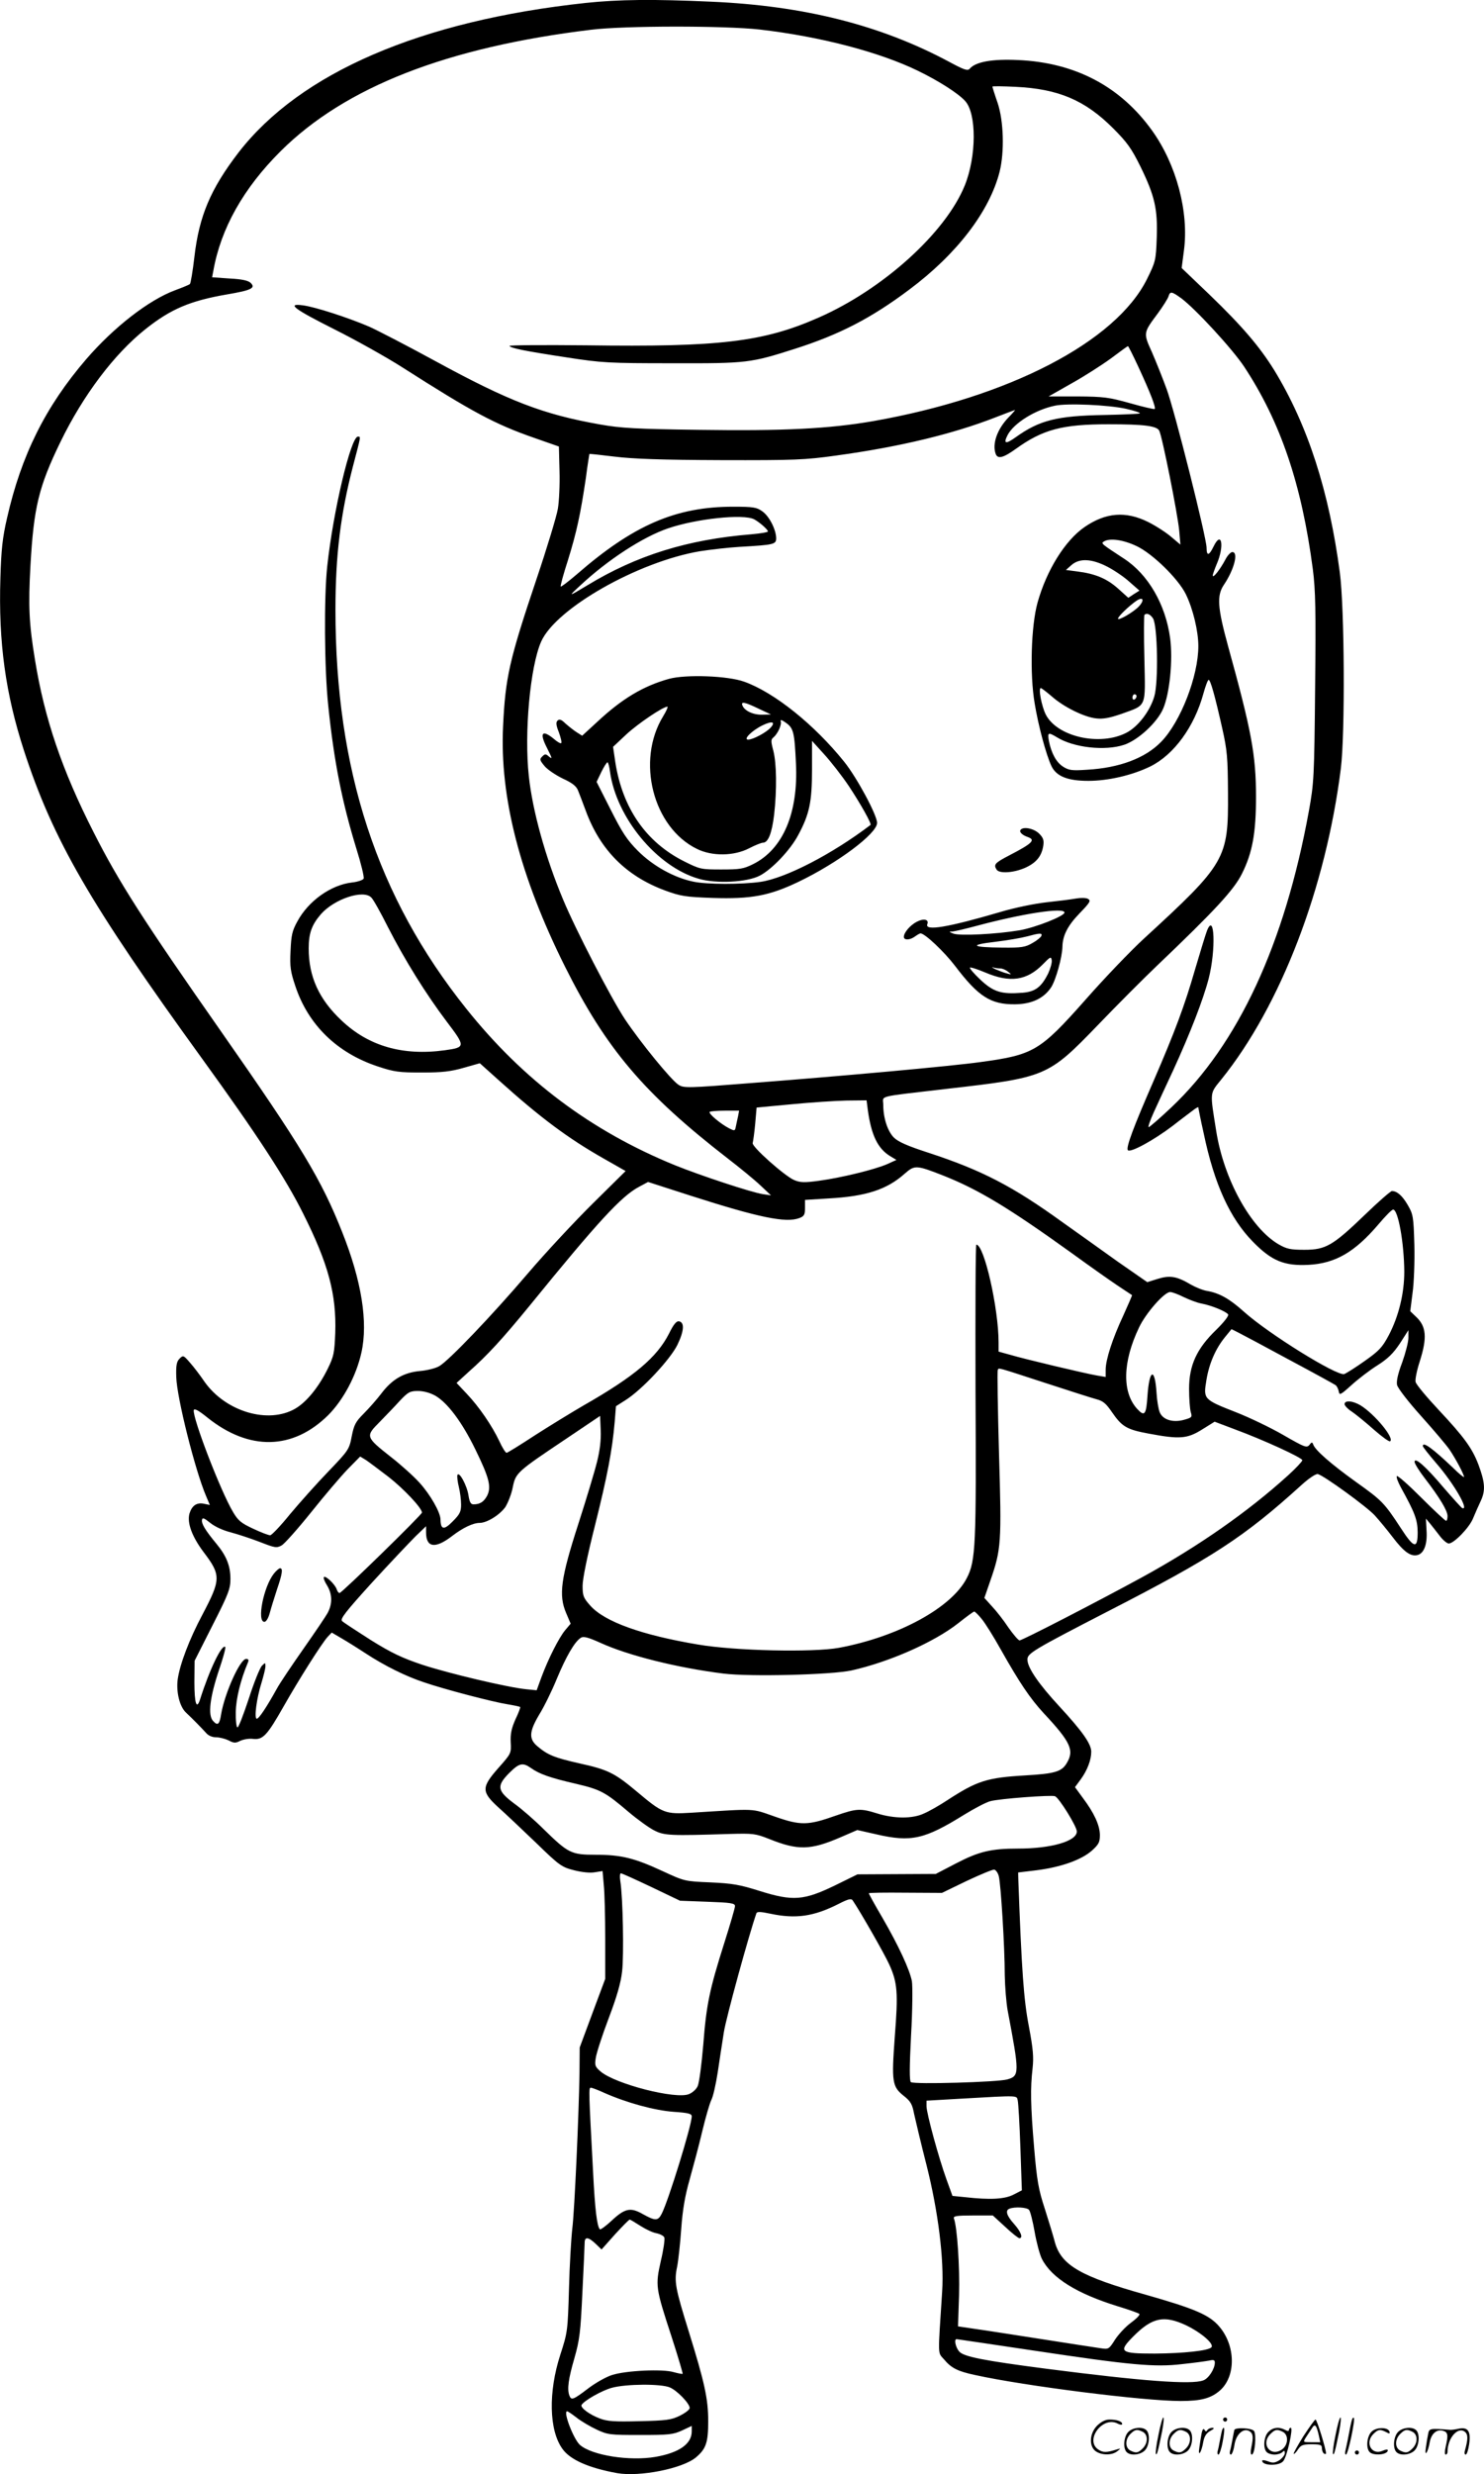 <svg version="1.0" xmlns="http://www.w3.org/2000/svg"
  viewBox="0 0 720.606 1200.303"
 preserveAspectRatio="xMidYMid meet">
<g transform="translate(-0.105,1200.828) scale(0.1,-0.1)"
fill="#000000" stroke="none">
<path d="M2845 11994 c-800 -86 -1386 -338 -1686 -726 -135 -176 -191 -307
-214 -506 -8 -69 -18 -129 -22 -132 -5 -4 -37 -17 -72 -30 -127 -47 -296 -178
-431 -334 -198 -230 -316 -467 -385 -772 -22 -95 -28 -153 -32 -289 -10 -314
25 -563 115 -840 142 -434 319 -740 866 -1495 263 -363 405 -580 489 -749 123
-245 162 -392 156 -579 -4 -98 -7 -114 -37 -175 -44 -89 -102 -160 -156 -192
-131 -77 -339 -16 -442 130 -21 31 -53 73 -71 93 -31 36 -33 36 -50 19 -14
-14 -18 -32 -16 -90 3 -100 91 -450 144 -575 l19 -45 -29 6 c-35 7 -58 -9 -70
-48 -12 -45 12 -111 69 -187 85 -112 84 -132 -6 -303 -64 -120 -110 -242 -120
-314 -8 -61 9 -132 40 -161 34 -32 74 -73 96 -97 12 -15 31 -23 50 -23 17 0
44 -7 61 -15 26 -14 34 -14 57 -2 16 7 44 12 63 9 47 -5 68 18 148 159 75 132
184 304 213 336 l20 21 46 -27 c26 -15 79 -48 117 -73 93 -61 198 -113 287
-142 96 -33 333 -95 404 -106 31 -5 58 -11 61 -13 2 -2 -8 -29 -23 -60 -19
-43 -25 -70 -23 -111 3 -54 2 -55 -59 -124 -84 -95 -84 -116 -1 -192 34 -30
116 -108 183 -172 114 -111 125 -118 184 -133 39 -10 78 -14 101 -10 l38 6 6
-68 c4 -37 7 -155 7 -261 l0 -194 -62 -166 -62 -167 -1 -125 c-3 -195 -24
-667 -35 -754 -5 -43 -13 -173 -16 -290 -6 -207 -7 -213 -42 -321 -59 -182
-55 -367 10 -457 37 -53 128 -93 266 -118 110 -19 317 22 382 76 50 42 60 73
60 176 0 108 -17 186 -95 437 -65 209 -71 241 -56 312 6 30 15 113 20 184 7
95 18 159 41 240 17 61 45 165 61 233 16 67 36 136 44 152 9 17 22 76 31 133
8 56 22 144 30 196 11 71 122 474 158 577 3 9 21 8 68 -2 123 -26 210 -14 332
48 47 24 61 27 68 16 39 -58 154 -259 177 -310 40 -88 44 -136 27 -351 -16
-219 -13 -242 44 -287 33 -26 41 -40 50 -88 7 -31 33 -142 60 -247 57 -226 86
-459 76 -614 -21 -324 -22 -293 9 -329 35 -42 66 -58 151 -76 240 -53 818
-126 998 -126 100 0 147 13 191 51 78 69 77 217 -4 311 -48 56 -119 86 -358
154 -314 88 -407 142 -439 252 -8 32 -31 106 -50 166 -30 91 -38 137 -51 290
-18 211 -19 295 -8 389 6 56 3 93 -18 205 -25 128 -35 273 -51 707 l-1 39 91
11 c117 15 216 50 267 95 34 31 39 41 39 77 -1 47 -28 106 -83 179 l-38 52 28
38 c32 44 51 94 51 134 0 38 -44 100 -155 220 -100 108 -155 188 -155 227 0
30 26 46 389 233 511 262 663 361 941 613 36 33 71 56 80 54 31 -8 240 -160
277 -201 21 -23 59 -69 85 -103 56 -74 89 -97 122 -89 32 8 49 53 44 121 l-3
56 20 -24 c11 -14 33 -41 48 -61 15 -20 35 -36 43 -36 25 0 100 77 118 122 10
24 27 63 38 86 23 50 20 89 -12 175 -30 79 -70 134 -191 263 -60 64 -112 126
-114 138 -3 11 6 56 20 99 37 116 33 171 -20 219 l-26 25 11 87 c7 48 11 154
9 234 -4 139 -6 149 -32 194 -26 45 -52 68 -77 68 -6 0 -65 -51 -130 -114
-157 -151 -191 -171 -295 -171 -69 0 -86 4 -126 27 -135 79 -265 315 -302 548
-31 195 -33 180 25 252 288 357 507 928 580 1508 21 168 18 780 -5 951 -52
393 -155 713 -317 979 -71 115 -156 215 -316 369 l-135 129 11 84 c25 187 -36
417 -154 582 -154 215 -374 331 -652 343 -126 6 -206 -9 -234 -42 -10 -12 -27
-6 -103 35 -332 177 -701 270 -1150 290 -287 13 -451 11 -612 -6z m845 -129
c294 -34 581 -109 768 -200 99 -48 194 -108 229 -146 57 -61 56 -269 -1 -410
-93 -230 -398 -505 -711 -642 -268 -118 -481 -143 -1127 -134 -208 2 -375 1
-373 -3 7 -11 70 -24 280 -56 169 -26 201 -28 510 -28 365 -1 380 1 599 71
215 69 368 148 552 286 232 173 390 380 439 572 24 96 20 247 -10 335 -14 40
-25 76 -25 78 0 3 51 2 113 -1 208 -10 337 -65 473 -201 68 -68 89 -97 133
-186 70 -143 84 -207 79 -347 -4 -108 -6 -115 -47 -198 -151 -305 -670 -574
-1331 -690 -214 -37 -433 -48 -845 -42 -304 4 -379 8 -480 26 -277 49 -441
112 -801 308 -132 72 -275 146 -319 166 -100 43 -262 96 -323 104 -82 11 -43
-18 154 -117 104 -52 252 -135 329 -184 340 -217 450 -276 640 -342 l120 -42
3 -118 c2 -66 -2 -148 -8 -184 -6 -36 -53 -191 -105 -345 -131 -389 -150 -475
-161 -709 -17 -345 82 -729 300 -1166 200 -400 384 -617 791 -932 61 -47 133
-106 160 -132 l50 -47 -40 6 c-57 9 -302 90 -426 140 -407 166 -737 413 -1014
760 -433 541 -635 1158 -635 1935 0 265 25 465 85 696 39 149 39 144 24 144
-34 0 -120 -360 -149 -630 -16 -148 -14 -497 5 -675 28 -272 67 -467 136 -692
23 -73 39 -139 36 -147 -3 -7 -28 -16 -57 -19 -102 -12 -211 -89 -265 -189
-25 -45 -30 -67 -33 -143 -4 -78 0 -101 23 -170 63 -190 204 -326 402 -391 78
-26 102 -29 213 -29 99 0 141 5 203 23 l78 22 97 -87 c198 -178 333 -278 502
-374 l109 -62 -158 -156 c-87 -86 -230 -239 -317 -341 -174 -204 -382 -421
-429 -449 -16 -10 -58 -21 -93 -24 -79 -7 -136 -39 -189 -109 -22 -29 -61 -73
-86 -98 -39 -39 -47 -54 -58 -110 -12 -63 -15 -68 -113 -170 -56 -58 -139
-151 -186 -207 -46 -57 -90 -103 -97 -103 -8 0 -45 14 -83 32 -58 27 -73 39
-98 82 -60 101 -197 457 -190 493 2 10 23 -1 65 -35 204 -164 417 -159 589 12
73 74 135 190 160 302 33 148 1 348 -93 584 -101 255 -197 415 -589 975 -376
537 -496 724 -618 965 -154 302 -239 553 -285 837 -29 176 -33 260 -22 458 16
282 40 382 146 600 110 226 260 425 412 546 123 98 217 138 397 169 118 20
140 31 114 56 -11 11 -42 18 -101 21 l-86 6 6 31 c36 205 146 401 327 581 313
311 806 504 1508 589 164 20 646 20 818 1z m2046 -1303 c69 -51 248 -245 306
-332 177 -268 280 -571 334 -984 13 -100 15 -199 11 -576 -4 -433 -6 -462 -30
-595 -118 -647 -343 -1132 -668 -1439 -56 -53 -106 -96 -110 -96 -5 0 7 33 25
73 18 39 60 131 94 203 83 181 146 344 172 444 36 140 29 327 -8 233 -6 -15
-32 -100 -58 -188 -51 -177 -98 -302 -201 -540 -99 -227 -136 -326 -125 -337
13 -13 126 49 217 118 42 33 88 67 101 77 13 10 24 16 24 13 0 -3 11 -60 26
-126 51 -245 127 -412 239 -526 91 -93 152 -118 270 -112 131 7 225 62 340
197 33 39 64 71 71 71 24 0 53 -161 54 -301 0 -106 -27 -216 -75 -308 -32 -60
-47 -76 -118 -126 -45 -32 -90 -60 -99 -63 -37 -9 -365 194 -486 302 -70 63
-118 90 -177 101 -22 3 -58 18 -81 31 -69 41 -102 46 -161 28 l-51 -16 -144
100 c-78 56 -199 142 -268 191 -241 174 -391 252 -651 337 -102 33 -147 53
-168 74 -30 31 -51 94 -51 159 0 46 -40 36 310 77 481 55 490 59 730 307 96
100 227 231 290 291 279 266 373 367 412 446 51 102 68 198 68 372 0 205 -22
321 -136 733 -51 186 -55 244 -20 296 50 74 72 159 41 159 -8 0 -24 -17 -34
-37 -25 -47 -60 -92 -61 -77 0 6 9 31 19 55 39 89 24 168 -16 84 -21 -43 -33
-45 -33 -4 0 48 -155 665 -194 770 -19 52 -51 132 -71 178 -43 95 -43 93 29
190 25 34 48 71 51 81 8 26 15 25 61 -8z m-207 -334 c57 -123 86 -197 79 -204
-3 -2 -56 10 -119 28 -104 29 -127 32 -255 33 l-141 0 111 63 c61 34 147 89
191 121 44 33 81 60 83 60 2 1 25 -45 51 -101z m-60 -203 c40 -9 70 -19 67
-22 -2 -3 -80 -6 -173 -8 -229 -4 -314 -25 -430 -108 -49 -35 -61 -32 -39 11
30 57 133 122 229 142 60 13 260 4 346 -15z m-571 -42 c-55 -57 -80 -129 -62
-177 10 -26 37 -19 97 24 132 95 226 120 452 120 171 0 233 -8 245 -31 14 -25
89 -401 97 -484 l6 -69 -44 37 c-24 21 -75 54 -113 73 -109 54 -206 46 -309
-25 -94 -65 -184 -209 -228 -367 -31 -112 -38 -345 -14 -487 18 -110 56 -251
82 -306 24 -49 78 -71 179 -71 96 0 213 27 301 70 115 57 214 193 258 355 10
36 21 65 25 65 9 0 31 -79 66 -235 24 -107 27 -141 28 -315 2 -319 -10 -340
-410 -707 -61 -56 -189 -189 -283 -296 -220 -248 -251 -266 -507 -301 -142
-20 -660 -67 -1101 -101 -327 -26 -342 -26 -368 -9 -36 24 -181 201 -259 317
-68 103 -240 435 -301 582 -86 205 -148 430 -166 597 -23 210 6 532 60 654 72
161 470 387 771 438 52 8 138 18 190 21 172 10 180 12 180 43 -1 42 -34 107
-68 130 -26 19 -44 22 -141 22 -278 0 -484 -89 -759 -328 -41 -35 -76 -62 -78
-59 -3 2 13 60 35 128 42 135 61 223 87 399 8 63 17 116 17 116 1 1 56 -5 122
-13 87 -11 228 -16 515 -17 360 -1 410 1 560 22 309 42 573 106 779 187 47 18
88 34 91 34 2 1 -12 -16 -32 -36z m-1235 -494 c26 -14 67 -50 67 -59 0 -4 -37
-10 -82 -14 -308 -25 -556 -102 -796 -248 -93 -56 -94 -56 -32 1 133 124 304
235 425 276 138 47 365 71 418 44z m1857 -130 c77 -36 202 -158 239 -233 35
-71 61 -180 61 -252 0 -146 -86 -368 -181 -465 -77 -79 -202 -126 -359 -135
-74 -5 -89 -3 -117 15 -33 21 -57 65 -69 126 -7 40 -3 42 40 16 81 -50 233
-67 326 -36 68 23 160 108 189 175 32 74 48 237 34 342 -22 164 -107 310 -224
386 -110 72 -113 74 -98 83 28 18 94 9 159 -22z m-142 -100 c33 -17 82 -50
108 -74 l48 -42 -27 -17 -27 -18 -50 45 c-54 48 -110 72 -199 83 l-54 7 27 24
c39 34 98 31 174 -8z m153 -193 c-25 -27 -101 -71 -101 -59 0 11 55 63 90 87
32 21 40 3 11 -28z m69 -58 c22 -36 27 -309 6 -379 -21 -71 -79 -147 -136
-176 -129 -66 -336 -19 -391 89 -20 40 -37 128 -24 128 4 0 27 -18 53 -40 57
-51 158 -101 216 -107 33 -4 65 2 123 22 124 45 116 26 111 268 -3 114 -2 209
0 212 11 11 28 4 42 -17z m-80 -377 c0 -6 -4 -13 -10 -16 -5 -3 -10 1 -10 9 0
9 5 16 10 16 6 0 10 -4 10 -9z m-3716 -977 c9 -8 45 -72 80 -142 83 -162 185
-326 287 -461 91 -120 91 -124 -10 -138 -204 -28 -370 20 -501 144 -110 103
-160 213 -160 350 0 74 15 115 60 167 65 73 205 120 244 80z m2411 -1031 c17
-122 48 -187 109 -224 l30 -18 -44 -20 c-61 -27 -227 -67 -331 -81 -72 -10
-92 -9 -121 3 -46 19 -209 164 -202 180 2 7 8 49 12 92 l7 80 170 16 c94 9
214 17 267 18 l97 1 6 -47z m-630 -30 c-4 -16 -8 -38 -11 -51 -4 -21 -6 -21
-32 -8 -41 21 -102 72 -95 80 3 3 37 6 75 6 l68 0 -5 -27z m999 -289 c168 -67
312 -153 621 -375 88 -64 189 -135 225 -159 36 -24 66 -44 68 -45 1 -1 -18
-45 -42 -98 -53 -113 -86 -215 -86 -264 l0 -35 -42 7 c-58 10 -349 79 -420
100 l-58 16 0 44 c0 166 -70 475 -108 475 -4 0 -5 -317 -4 -706 4 -753 1 -828
-42 -911 -73 -144 -332 -285 -621 -339 -126 -23 -505 -15 -685 16 -273 46
-452 110 -522 188 -34 38 -38 48 -38 97 0 33 23 146 60 292 60 240 84 364 96
504 l6 75 47 30 c78 49 215 195 251 267 33 68 36 110 8 115 -12 2 -26 -14 -48
-59 -59 -116 -168 -208 -415 -349 -60 -35 -168 -101 -238 -146 -70 -46 -132
-84 -136 -84 -5 0 -21 25 -35 56 -36 76 -99 168 -159 231 l-49 52 58 53 c93
82 166 162 297 322 332 408 446 532 532 577 l43 23 208 -67 c331 -106 462
-133 527 -108 23 9 27 16 27 49 l0 39 113 7 c184 10 285 43 372 121 48 42 56
41 189 -11z m1164 -588 c27 -13 66 -28 88 -32 48 -9 119 -38 129 -53 3 -7 -22
-39 -59 -75 -94 -91 -131 -171 -131 -286 0 -47 4 -97 8 -112 8 -25 6 -27 -33
-38 -55 -15 -104 1 -118 38 -6 15 -13 57 -15 93 -8 125 -35 116 -44 -14 -6
-93 -14 -103 -50 -64 -74 81 -71 228 9 395 33 70 123 172 151 172 10 0 39 -11
65 -24z m512 -304 c118 -63 220 -119 227 -124 6 -5 13 -19 15 -31 3 -19 9 -16
61 31 32 29 89 73 126 96 52 33 78 59 110 107 l41 64 0 -37 c0 -20 -14 -74
-30 -119 -21 -55 -29 -92 -25 -110 4 -16 54 -81 117 -151 61 -68 123 -141 138
-163 29 -43 70 -119 70 -132 0 -4 -24 15 -52 43 -102 97 -148 130 -148 107 0
-5 29 -41 64 -82 88 -101 164 -234 127 -219 -4 2 -44 46 -89 98 -86 102 -142
152 -142 126 0 -8 22 -44 50 -80 73 -95 110 -157 110 -183 0 -13 -3 -23 -7
-23 -4 0 -58 50 -120 112 -62 62 -115 109 -119 105 -4 -4 5 -28 19 -54 69
-125 81 -157 82 -218 0 -83 -18 -79 -82 20 -81 124 -92 134 -218 224 -120 86
-198 154 -207 181 -5 13 -8 13 -19 -2 -13 -15 -23 -11 -124 47 -60 35 -164 85
-230 111 -161 63 -161 64 -146 156 13 81 45 154 91 210 l31 38 32 -16 c18 -9
129 -68 247 -132z m-1180 -114 c113 -37 223 -72 245 -78 32 -8 47 -21 75 -62
49 -71 71 -85 180 -105 149 -28 186 -25 258 20 l61 38 98 -37 c141 -52 328
-138 328 -150 0 -5 -31 -39 -70 -74 -194 -176 -435 -344 -705 -492 -216 -118
-585 -308 -598 -308 -6 0 -30 28 -54 62 -23 35 -59 81 -80 103 l-37 41 29 84
c53 152 55 183 42 618 -6 217 -9 399 -6 404 7 11 -15 17 234 -64z m-2965 -61
c59 -34 130 -128 195 -262 67 -137 78 -181 56 -224 -16 -29 -34 -41 -66 -41
-13 0 -19 11 -24 43 -7 48 -46 120 -54 99 -2 -7 1 -33 7 -57 6 -24 11 -63 11
-86 0 -35 -6 -47 -41 -82 -42 -43 -58 -40 -59 9 0 35 -50 122 -102 179 -28 31
-90 87 -139 125 -123 97 -124 100 -55 169 30 31 75 77 99 104 40 42 49 47 88
47 27 0 59 -9 84 -23z m785 -321 c-11 -45 -52 -181 -91 -302 -85 -263 -96
-345 -59 -431 l22 -52 -27 -32 c-31 -38 -82 -139 -115 -228 l-23 -63 -51 5
c-90 9 -377 77 -505 119 -98 33 -149 57 -250 120 -69 44 -132 85 -139 92 -10
10 17 45 146 187 88 96 183 196 211 224 l51 49 0 -30 c0 -74 44 -81 126 -18
52 40 102 64 134 64 36 0 98 39 125 77 13 21 30 64 36 96 14 70 20 75 259 235
l165 111 3 -70 c2 -47 -4 -98 -18 -153z m-1012 -73 c74 -58 162 -151 162 -173
0 -10 -389 -390 -400 -390 -5 0 -11 8 -14 18 -8 24 -54 68 -62 59 -4 -3 3 -21
15 -40 25 -41 27 -86 5 -130 -9 -18 -63 -97 -119 -177 -56 -80 -115 -167 -130
-195 -51 -92 -87 -145 -97 -145 -14 0 -1 99 23 175 10 33 19 69 19 80 0 18 -1
18 -17 2 -10 -10 -39 -82 -64 -160 -26 -78 -50 -141 -55 -139 -5 1 -9 35 -8
75 1 64 23 155 59 240 5 12 3 17 -9 17 -29 0 -103 -164 -121 -267 -8 -52 -17
-59 -40 -33 -25 28 -15 114 30 248 20 58 33 107 30 110 -16 16 -76 -108 -122
-253 -17 -54 -28 -22 -28 83 l1 103 87 172 c78 153 87 178 87 225 0 65 -20
113 -69 172 -53 64 -73 97 -69 115 2 12 10 9 40 -15 22 -18 61 -36 100 -46 34
-9 98 -30 142 -47 72 -28 80 -30 105 -16 14 8 79 81 144 162 64 80 144 174
177 208 l60 61 28 -17 c15 -10 64 -47 110 -82z m2880 -689 c16 -19 58 -86 92
-147 92 -163 142 -237 208 -309 133 -142 151 -182 112 -245 -24 -40 -59 -50
-200 -58 -187 -11 -234 -26 -380 -121 -38 -25 -89 -54 -113 -64 -55 -26 -144
-25 -225 0 -83 26 -101 25 -202 -10 -136 -48 -170 -49 -296 -5 -118 41 -83 39
-405 19 -129 -8 -140 -3 -265 102 -110 92 -141 107 -282 138 -119 27 -151 40
-201 82 -43 36 -41 71 9 155 23 37 61 114 85 173 45 108 87 181 117 199 12 8
35 2 95 -25 133 -61 373 -121 597 -149 130 -16 522 -6 621 15 184 41 402 137
520 230 39 31 73 56 77 56 3 0 20 -16 36 -36z m-2189 -723 c40 -29 94 -48 216
-76 124 -29 145 -41 258 -137 45 -38 102 -79 127 -91 48 -24 78 -25 365 -16
112 3 124 2 190 -24 141 -57 202 -55 348 8 l81 35 93 -21 c169 -39 234 -24
427 96 49 30 106 60 126 65 43 12 296 31 314 24 20 -8 106 -147 106 -171 0
-47 -124 -83 -285 -83 -131 0 -190 -14 -300 -71 l-100 -52 -190 -1 -190 -1
-110 -54 c-151 -73 -204 -77 -364 -27 -98 31 -133 37 -240 42 -125 5 -127 6
-231 54 -138 64 -202 80 -326 80 -120 0 -133 7 -254 125 -41 41 -104 96 -140
122 -85 63 -89 86 -27 149 49 49 66 53 106 25z m2272 -525 c10 -37 29 -345 29
-480 1 -55 7 -132 14 -171 58 -306 58 -318 -2 -335 -45 -13 -453 -25 -468 -13
-7 6 -7 73 1 227 7 121 8 239 4 263 -11 56 -64 171 -144 309 -36 61 -65 114
-65 117 0 3 80 4 178 3 l177 -1 120 58 c66 31 126 56 134 55 8 -2 18 -16 22
-32z m-1688 -52 l140 -67 133 -5 c114 -4 134 -7 134 -21 0 -9 -23 -88 -51
-176 -73 -230 -88 -302 -103 -497 -8 -95 -20 -186 -27 -200 -6 -15 -25 -32
-42 -39 -63 -27 -356 48 -429 109 -27 23 -30 30 -24 66 3 23 31 109 62 191 40
105 60 174 66 230 9 77 4 360 -9 438 -3 20 -2 37 3 37 5 0 71 -30 147 -66z
m-228 -999 c111 -49 244 -85 336 -92 72 -5 89 -9 89 -22 0 -43 -113 -409 -146
-473 -18 -35 -31 -35 -92 -1 -60 34 -87 28 -153 -34 -27 -25 -52 -43 -55 -40
-14 14 -24 96 -33 277 -21 394 -22 410 -11 410 5 0 35 -11 65 -25z m2008 -37
c3 -13 9 -116 13 -230 l7 -206 -41 -21 c-43 -22 -113 -26 -236 -12 l-60 6 -29
80 c-38 105 -97 321 -97 355 l0 27 173 10 c280 16 264 16 270 -9z m55 -531 c6
-7 18 -55 27 -106 9 -52 25 -111 35 -131 47 -93 170 -169 367 -230 56 -17 104
-34 107 -38 3 -5 -16 -24 -42 -43 -26 -19 -60 -56 -77 -82 -29 -46 -31 -47
-70 -41 -22 3 -150 23 -285 44 -135 21 -282 44 -326 50 l-81 12 5 151 c4 136
-9 331 -25 373 -4 11 13 14 92 14 l97 0 60 -55 c32 -30 63 -55 69 -55 19 0 8
31 -26 69 -36 40 -44 66 -22 74 25 10 85 7 95 -6z m-1888 -77 c25 -16 60 -33
78 -36 19 -4 36 -13 39 -21 3 -8 -4 -59 -17 -113 -27 -121 -26 -130 51 -365
32 -98 56 -181 55 -183 -2 -2 -22 2 -44 8 -52 16 -231 8 -299 -14 -29 -9 -82
-39 -117 -66 -71 -54 -81 -58 -90 -34 -12 31 -5 81 24 181 26 91 30 127 39
320 6 120 11 228 11 241 0 30 18 28 53 -5 l29 -28 65 73 c36 39 68 72 72 72 3
0 26 -14 51 -30z m2651 -483 c74 -36 138 -91 122 -107 -15 -16 -134 -29 -275
-30 -169 0 -179 8 -102 85 91 91 148 102 255 52z m-743 -122 c472 -71 590 -82
724 -66 57 6 115 14 131 17 21 5 27 3 27 -10 0 -30 -30 -77 -56 -86 -56 -22
-301 -3 -759 56 -308 40 -407 59 -427 85 -17 20 -25 59 -12 59 3 0 170 -25
372 -55z m-1765 -179 c35 -14 97 -78 97 -100 0 -8 -21 -24 -47 -37 -42 -21
-66 -24 -197 -27 -120 -3 -156 -1 -192 13 -51 19 -96 53 -89 66 14 22 99 70
147 83 69 19 238 20 281 2z m-453 -146 c21 -17 65 -43 97 -58 55 -26 65 -27
213 -27 138 0 160 2 203 22 l47 22 0 -27 c0 -60 -61 -103 -175 -123 -126 -22
-310 7 -368 58 -31 28 -83 163 -62 163 4 0 24 -14 45 -30z M3250 8715 c-126
-35 -229 -97 -348 -208 l-74 -68 -27 17 c-14 9 -38 28 -54 42 -20 20 -30 23
-39 14 -8 -8 -7 -22 7 -57 9 -25 15 -49 11 -52 -3 -3 -19 6 -36 21 -56 46 -70
29 -35 -40 29 -58 30 -61 9 -44 -12 11 -18 11 -30 -2 -14 -13 -12 -18 11 -46
14 -17 54 -44 89 -61 46 -21 66 -37 74 -58 6 -15 23 -59 37 -97 70 -191 196
-317 383 -387 79 -29 100 -32 233 -37 187 -6 275 10 417 78 190 91 382 234
382 286 0 38 -98 220 -160 297 -145 180 -339 336 -485 388 -80 29 -283 36
-365 14z m435 -145 l60 -28 -43 -1 c-44 -1 -86 19 -96 45 -8 20 11 17 79 -16z
m-464 -37 c-132 -216 -49 -539 164 -643 74 -37 181 -35 254 3 29 15 59 27 67
27 25 0 43 45 54 135 14 125 12 250 -4 312 -12 45 -12 54 1 64 21 18 41 62 35
78 -3 9 6 7 25 -7 37 -26 42 -45 49 -197 12 -241 -63 -417 -208 -489 -46 -23
-64 -26 -154 -26 -98 0 -104 1 -180 39 -186 93 -300 258 -335 481 l-11 75 64
60 c57 53 179 135 200 135 4 0 -5 -21 -21 -47z m522 -55 c-22 -24 -86 -58
-109 -58 -26 0 18 44 69 69 47 23 66 18 40 -11z m379 -282 c57 -86 113 -185
106 -190 -187 -142 -412 -258 -534 -276 -92 -13 -260 -13 -326 1 -93 19 -196
76 -269 149 -54 54 -77 90 -133 201 l-68 134 23 48 c13 26 26 47 30 47 3 0 9
-20 12 -45 31 -224 228 -462 431 -520 85 -25 235 -17 296 15 60 31 149 125
187 197 55 102 67 162 67 317 l0 140 59 -65 c32 -35 86 -104 119 -153z M4956
7981 c-6 -10 10 -25 37 -34 38 -14 20 -31 -92 -89 -69 -36 -76 -44 -61 -68 13
-22 87 -16 143 10 51 24 76 55 84 105 4 27 0 39 -20 59 -26 26 -80 36 -91 17z
M5225 7649 c-22 -4 -85 -12 -141 -18 -56 -6 -155 -26 -225 -47 -256 -75 -369
-94 -355 -59 9 23 -18 29 -52 11 -32 -17 -62 -52 -62 -73 0 -17 30 -16 54 2
11 8 23 15 27 15 21 0 115 -89 167 -157 114 -150 173 -188 292 -187 80 1 139
28 175 82 23 35 54 147 55 197 1 54 25 102 82 161 53 55 58 63 41 72 -10 5
-36 5 -58 1z m-55 -68 c0 -17 -142 -73 -218 -86 -113 -19 -292 -28 -322 -16
-22 9 -22 10 -4 10 11 1 63 13 115 27 224 60 429 92 429 65z m-112 -113 c-3
-7 -22 -23 -44 -35 -34 -20 -53 -23 -144 -22 -151 1 -167 13 -37 28 58 7 128
19 154 26 63 17 76 18 71 3z m33 -182 c-33 -66 -62 -89 -125 -94 -102 -8 -140
3 -204 63 -31 29 -54 56 -51 59 3 3 37 -8 75 -24 120 -51 202 -39 280 41 35
36 39 38 42 19 2 -11 -6 -40 -17 -64z m-232 24 c9 0 26 -7 37 -16 18 -14 18
-15 -6 -8 -14 3 -38 13 -55 20 -16 8 -22 12 -12 9 10 -3 26 -5 36 -5z M6530
5196 c0 -7 17 -25 38 -38 20 -14 68 -53 106 -87 38 -33 72 -58 77 -55 23 14
-75 132 -143 174 -38 23 -78 26 -78 6z M1331 4374 c-50 -63 -84 -234 -46 -234
8 0 19 17 26 43 6 23 22 74 35 114 26 76 30 103 15 103 -5 0 -19 -12 -30 -26z
M5626 194 c-10 -47 -15 -88 -12 -91 5 -6 9 7 30 110 7 37 10 67 6 67 -4 0 -15
-39 -24 -86z M5940 270 c0 -5 5 -10 10 -10 6 0 10 5 10 10 0 6 -4 10 -10 10
-5 0 -10 -4 -10 -10z M6486 194 c-10 -47 -15 -88 -12 -91 5 -6 9 7 30 110 7
37 10 67 6 67 -4 0 -15 -39 -24 -86z M6566 269 c-3 -8 -10 -41 -16 -74 -6 -33
-14 -68 -16 -77 -3 -10 -1 -18 3 -18 10 0 46 171 38 178 -2 3 -7 -1 -9 -9z
M5329 241 c-38 -38 -41 -101 -7 -125 29 -20 79 -20 104 0 18 14 18 15 1 10
-53 -17 -69 -17 -92 -2 -69 45 21 166 94 126 12 -6 21 -7 21 -1 0 12 -25 21
-62 21 -19 0 -39 -10 -59 -29z M6330 189 c-28 -45 -49 -83 -47 -85 2 -3 12 7
21 21 14 21 24 25 66 25 43 0 50 -3 50 -19 0 -11 5 -23 10 -26 6 -3 10 -3 10
1 0 20 -44 164 -51 164 -4 0 -30 -37 -59 -81z m75 4 l7 -33 -42 0 c-42 0 -42
0 -28 23 8 12 21 32 29 44 15 25 22 18 34 -34z M5480 210 c-22 -22 -27 -79 -8
-98 19 -19 66 -14 88 8 22 22 27 79 8 98 -19 19 -66 14 -88 -8z m71 0 c25 -14
25 -54 -1 -80 -23 -23 -33 -24 -61 -10 -25 14 -25 54 1 80 23 23 33 24 61 10z
M5690 210 c-22 -22 -27 -79 -8 -98 19 -19 66 -14 88 8 22 22 27 79 8 98 -19
19 -66 14 -88 -8z m71 0 c25 -14 25 -54 -1 -80 -23 -23 -33 -24 -61 -10 -25
14 -25 54 1 80 23 23 33 24 61 10z M5836 204 c-3 -16 -8 -47 -11 -69 -8 -51
10 -26 19 27 5 27 15 42 34 53 18 10 22 14 10 15 -9 0 -20 -5 -24 -11 -5 -8
-9 -8 -14 1 -5 8 -10 3 -14 -16z M5937 223 c-2 -4 -7 -26 -11 -48 -4 -22 -9
-48 -12 -57 -3 -10 -1 -18 4 -18 4 0 14 28 20 62 11 58 10 81 -1 61z M5995
220 c-1 -3 -5 -23 -9 -45 -4 -22 -9 -48 -12 -57 -3 -10 -1 -18 4 -18 5 0 13
20 17 45 7 53 44 87 74 68 17 -11 19 -28 8 -80 -4 -18 -3 -33 2 -33 16 0 24
99 11 115 -12 14 -87 18 -95 5z M6160 210 c-22 -22 -27 -79 -8 -98 7 -7 24
-12 38 -12 14 0 31 5 38 12 9 9 12 8 12 -5 0 -9 -12 -24 -26 -34 -21 -13 -32
-15 -55 -6 -16 6 -29 8 -29 3 0 -24 81 -27 102 -2 18 19 50 162 37 162 -5 0
-9 -5 -9 -10 0 -7 -6 -7 -19 0 -30 16 -59 12 -81 -10z m71 0 c29 -16 25 -65
-6 -86 -56 -37 -103 28 -55 76 23 23 33 24 61 10z M6661 211 c-23 -23 -28 -80
-9 -99 19 -19 88 -13 88 9 0 5 -11 4 -24 -2 -54 -25 -89 38 -46 81 23 23 33
24 62 9 16 -9 19 -8 16 3 -8 22 -64 22 -87 -1z M6790 210 c-22 -22 -27 -79 -8
-98 19 -19 66 -14 88 8 22 22 27 79 8 98 -19 19 -66 14 -88 -8z m71 0 c25 -14
25 -54 -1 -80 -23 -23 -33 -24 -61 -10 -25 14 -25 54 1 80 23 23 33 24 61 10z
M6936 201 c-3 -14 -8 -44 -11 -66 -8 -51 10 -26 19 27 8 41 35 63 66 53 22 -7
24 -21 11 -77 -5 -22 -5 -38 0 -38 5 0 9 6 9 13 0 68 51 125 85 97 15 -13 15
-35 -1 -92 -3 -10 -1 -18 4 -18 6 0 13 23 17 50 9 63 -5 84 -49 76 -17 -4 -35
-6 -41 -6 -101 8 -104 7 -109 -19z M6580 110 c0 -5 5 -10 10 -10 6 0 10 5 10
10 0 6 -4 10 -10 10 -5 0 -10 -4 -10 -10z"/>
</g>
</svg>
